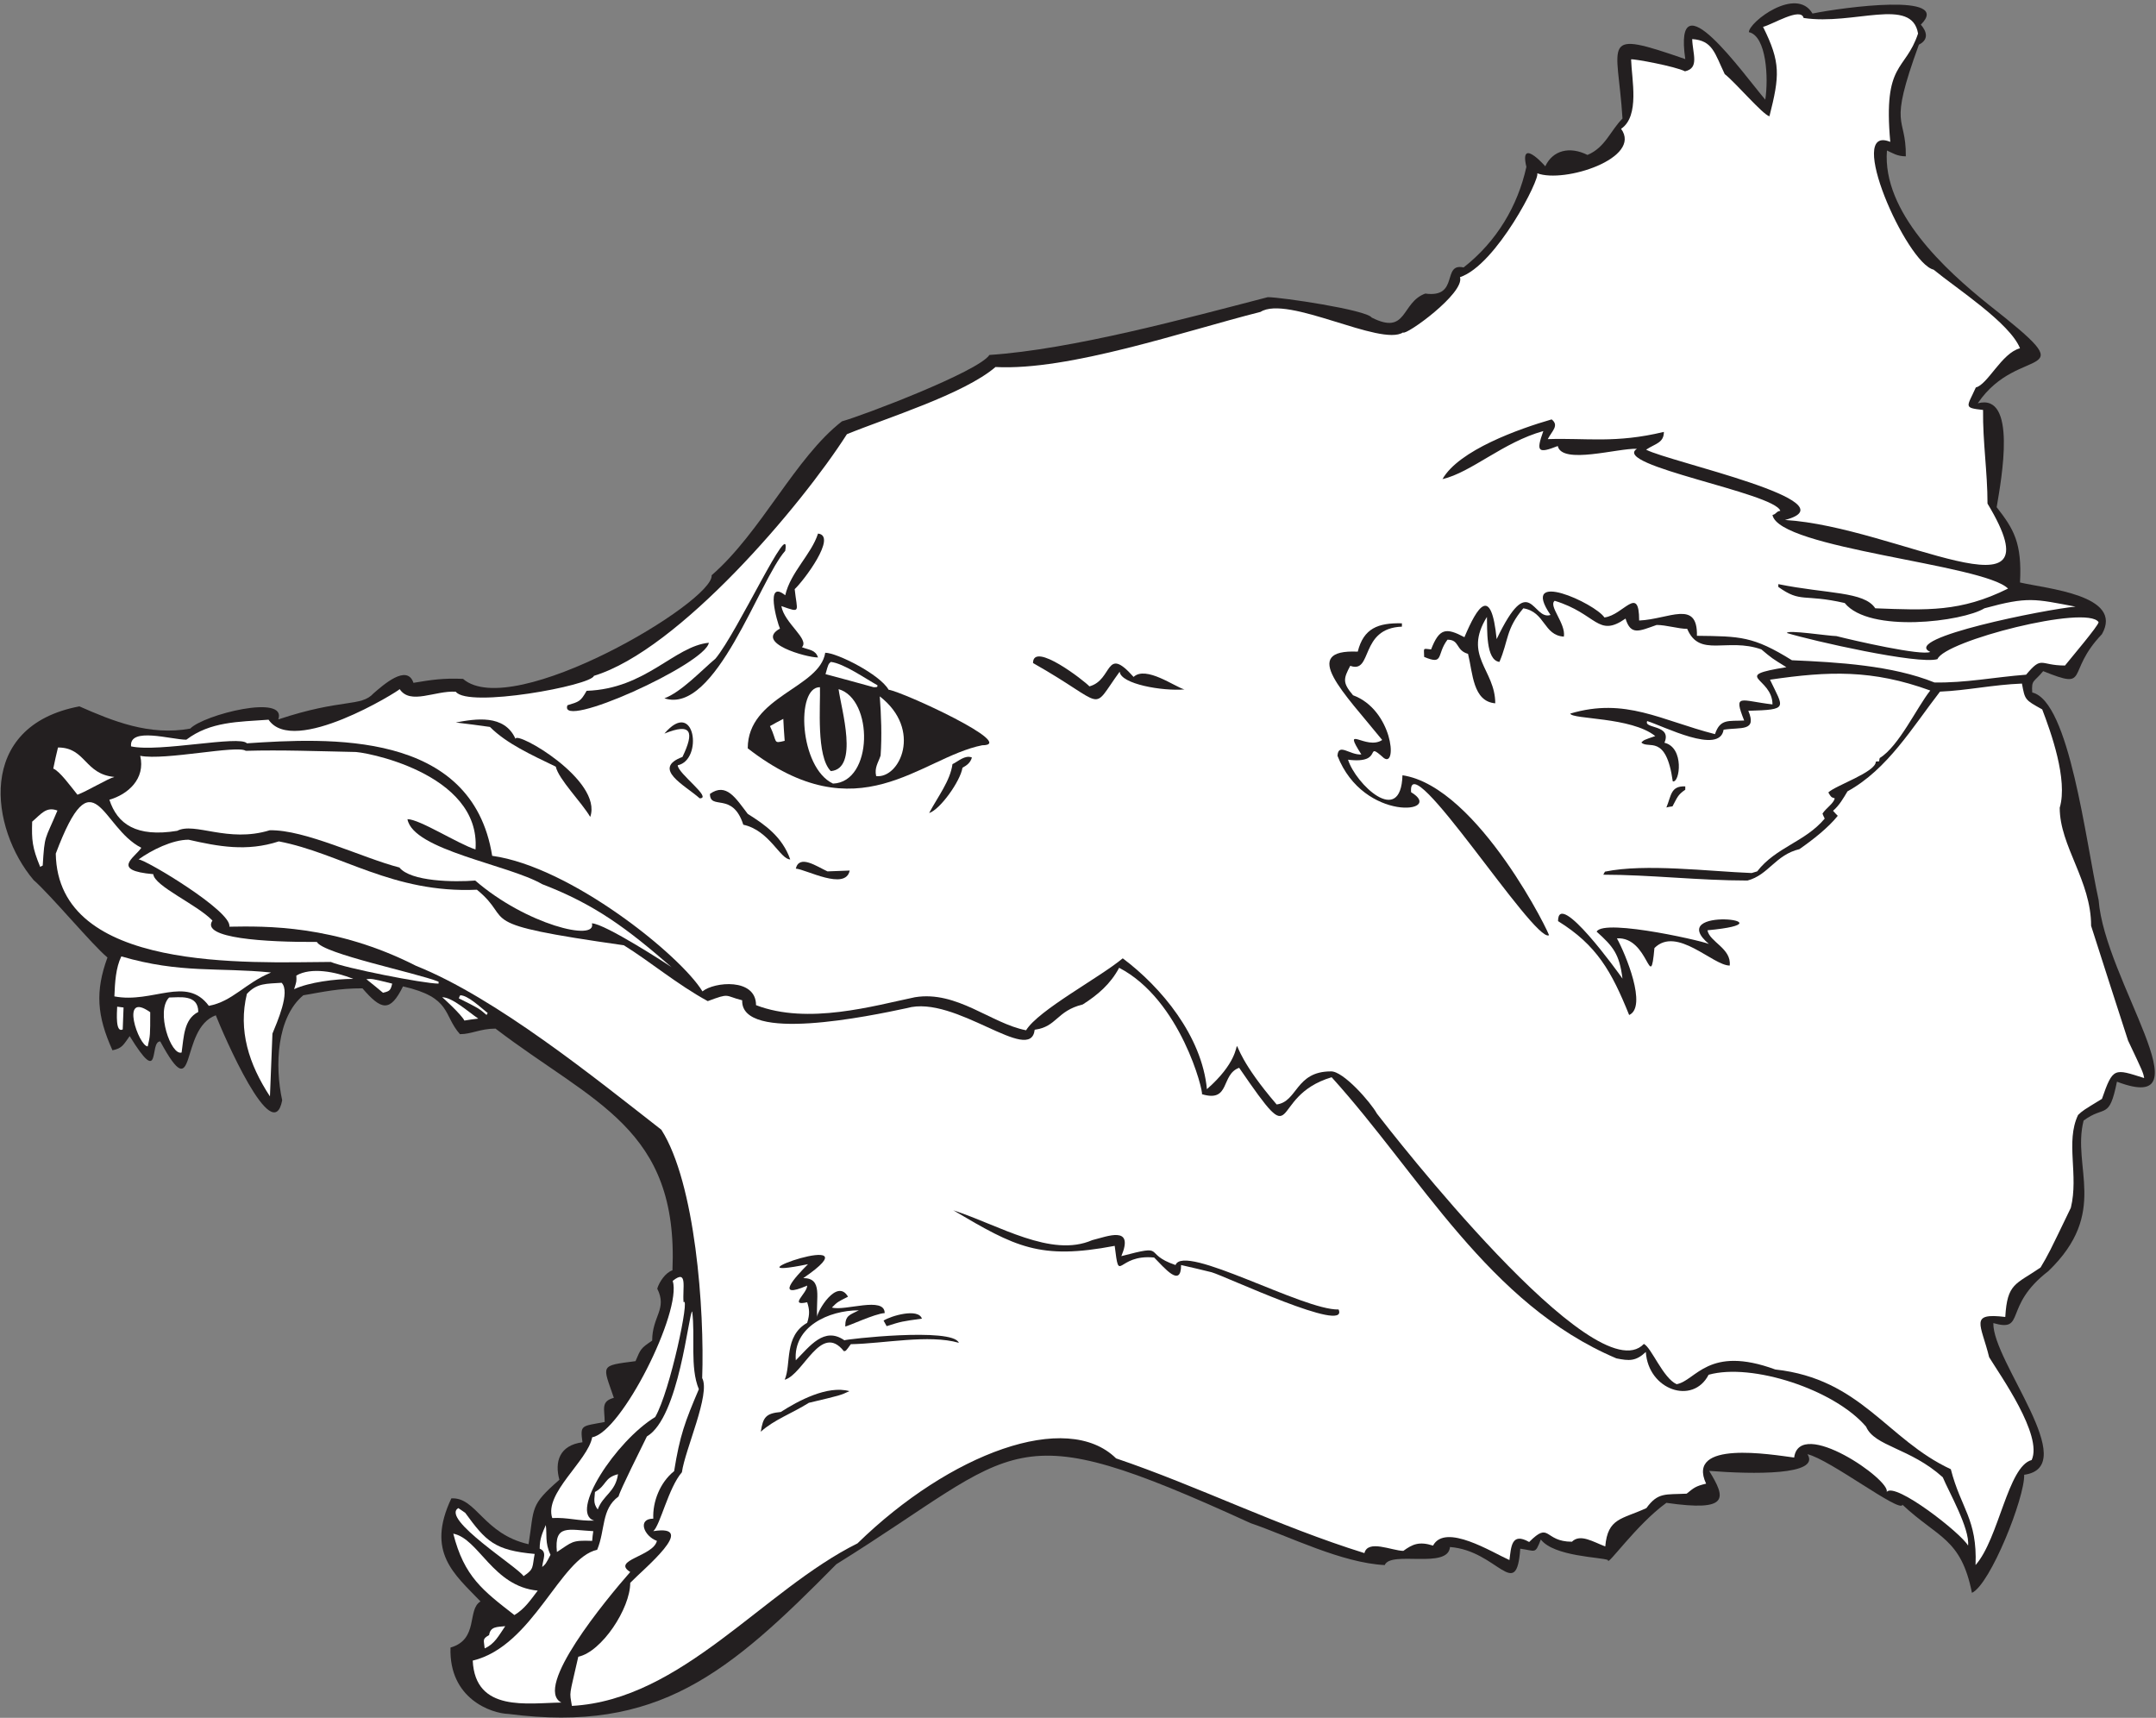 <?xml version="1.0" encoding="UTF-8" standalone="no"?>
<svg
   xmlns:dc="http://purl.org/dc/elements/1.1/"
   xmlns:cc="http://creativecommons.org/ns#"
   xmlns:rdf="http://www.w3.org/1999/02/22-rdf-syntax-ns#"
   xmlns:svg="http://www.w3.org/2000/svg"
   xmlns="http://www.w3.org/2000/svg"
   viewBox="0 0 734.667 585.333"
   height="585.333"
   width="734.667"
   xml:space="preserve"
   id="svg2"
   version="1.1"><rect x="0" y="0" width="734.667" height="585.333" fill="#808080" stroke="none"/><defs
     id="defs6" /><g
     transform="matrix(1.333,0,0,-1.333,0,585.333)"
     id="g10"><g
       transform="scale(0.1)"
       id="g12"><path
         id="path14"
         style="fill:#231f20;fill-opacity:1;fill-rule:nonzero;stroke:none"
         d="m 1300.04,9.973 c -43.9,1.266 -152.84,38.738 -148.41,169.715 73.05,21.074 41.58,97.097 76.69,117.871 -67.31,70.293 -139.67,125.617 -74.56,263.449 63.67,3.836 81.85,-91.047 197.41,-117.16 15.07,94.914 2.81,98.554 78.82,164.738 -12.55,45.391 -0.48,87.996 58.94,95.867 -6.11,45.559 -2.84,40.391 56.81,51.836 0,33.379 -10.65,52.551 23.44,61.777 -28.8,84.512 -37.29,81.719 55.38,93.731 13.49,31.965 13.49,32.668 42.61,52.551 0,62.492 39.22,80.242 12.95,132.792 5.11,17.05 20.76,40.83 38.88,46.86 15.5,364.24 -201.75,426.45 -452.33,617.8 -39.06,0 -61.07,-14.2 -90.89,-14.2 -43.71,49.16 -20.33,93.53 -145.58,122.13 -33.02,-66.77 -55.305,-61.18 -103.669,-4.97 -61.066,0 -97.285,-8.52 -151.254,-17.76 -68.168,-56.8 -73.136,-180.36 -53.964,-268.41 -23.719,-125.37 -150.301,168.23 -169.715,217.29 -94.973,-34.53 -46.446,-242.81 -142.024,-66.75 -29.281,0 4.746,-121.16 -78.109,13.49 -15.621,-21.3 -18.461,-31.24 -44.027,-36.21 -40.02,88.59 -44.223,151.07 -12.782,237.18 -39.195,32.52 -143.465,158.09 -188.887,198.11 -110.223,130.08 -149.172,393.48 117.165,443.81 85.214,-37.63 179.66,-75.98 283.336,-56.8 34.535,35.72 248.64,89.55 225.101,23.43 163.449,54.54 211.168,31.05 243.567,66.75 23.792,20.46 85.512,76.11 101.952,26.81 46.86,7.81 75.57,12.25 126.7,10.12 126.18,-109.37 642.4,197.77 635.54,264.86 127.05,110.49 213.34,300.3 333.04,393.4 50.24,13.56 349.22,127.02 377.06,169.71 212.24,14.16 506,94.43 711.52,147.71 34.36,0 252.15,-32.41 265.71,-52.15 91.61,-46.33 74.43,38.48 136.92,61.37 88.12,-12.15 41.37,79.34 98,66.76 85.21,66.74 138.46,157.64 160.48,257.05 -20.22,84.49 60.19,-12.01 48.28,1.42 19.18,41.19 62.5,51.84 107.95,29.12 45.27,18.87 58.65,62.21 89.47,93.02 -12.37,198.47 -60.88,228.67 160.48,151.96 -31.22,216.83 149.14,-39.05 204.51,-103.67 8.47,53.96 3.39,162.6 -41.9,172.55 0,25.89 121.21,118.21 162.61,47.58 78.05,15.98 359.59,53.81 276.95,-28.4 14.2,-16.34 22.01,-37.64 -4.98,-51.14 -80.3,-220.1 -32.48,-176.98 -33.37,-285.45 -22.02,0 -34.09,8.52 -48.29,14.91 -12.26,-157.33 149.56,-305.42 259.18,-393.4 260.67,-204.99 78.75,-95.4 -26.97,-252.8 100.86,26.95 60.78,-191.85 48.28,-265.57 43.67,-55.89 65.09,-91.2 59.65,-192.44 68.2,-15.96 266.1,-32.31 209.48,-132.08 -95.21,-99.73 -27.37,-143.82 -150.27,-94.58 -24.15,-29.52 -30.1,-20.86 -27.96,-54.54 95.05,-22.08 136.61,-380.45 169.71,-530.45 15.47,-205.01 282.67,-554.05 46.87,-464.41 -20.2,-99.41 -30.7,-58.66 -85.21,-99.41 -30.65,-119.59 65.8,-234.74 -90.19,-384.87 -117.36,-90.15 -56.07,-156.86 -140.6,-132.8 -2.28,-98.182 227.43,-366.846 78.83,-387.713 1.87,-57.89 -86.35,-280 -133.51,-301.797 -27.93,139.942 -86.52,139.871 -177.52,225.11 -5.57,-22.278 -185.39,115.828 -242.86,129.238 34.11,-54.172 -139.18,-51.438 -251.38,-42.609 42.67,-69.598 53.06,-104.981 -109.34,-81.661 -77.82,-56.464 -153.02,-165.73 -149.13,-146.281 -17.11,7.688 -138.01,8.625 -171.84,52.551 -15.13,-38.633 -12.66,-28.809 -52.55,-23.438 -9.88,-138.378 -58.13,-4.914 -179.66,4.258 -4.77,-57.59 -150.99,-8.308 -166.87,-46.152 -110.77,5.684 -243.57,73.137 -342.98,107.227 C 2571.44,783.711 2616.23,689.922 2137.96,392.715 1861.81,112.559 1681.93,-39.355 1300.04,9.973 v 0" /><path
         id="path16"
         style="fill:#ffffff;fill-opacity:1;fill-rule:nonzero;stroke:none"
         d="m 1208.44,146.309 c 154.69,37.207 223.12,262.597 318.12,283.332 21.31,51.129 9.95,103.672 54.69,136.343 4.16,16.965 58.98,125.481 72.42,153.379 82.44,48.41 106.46,315.087 115.76,319.547 8.32,-63.664 -6.21,-143.031 17.03,-198.82 -35.62,-83.613 -48.5,-117.981 -63.19,-209.485 -36.42,-28.957 -55.32,-78.945 -53.26,-121.425 -41.24,0 -24.29,-44.473 9.23,-56.817 -9.08,-39.718 -116.97,-49.035 -68.17,-79.531 -62.4,-71.016 -248.26,-296.199 -176.11,-333.75 -85.45,-0.891 -220.18,-25.93 -226.52,107.227 v 0" /><path
         id="path18"
         style="fill:#ffffff;fill-opacity:1;fill-rule:nonzero;stroke:none"
         d="m 1461.95,30.566 c -6.34,39.531 -7.5,19.883 16.34,125.684 59.69,12.48 132.78,123.113 132.78,188.887 33.95,35.547 175.85,150.664 58.94,132.082 17.73,15.047 38.8,111.16 73.14,150.547 8.12,58.613 73.73,200.586 51.83,240.718 6.23,174.286 -17.34,498.226 -104.38,634.826 -169.24,131.99 -422.39,337.12 -627.02,418.96 -206.709,105.24 -385.826,101.6 -477.35,100.07 8.36,38.75 -215.843,172.71 -232.042,171.91 33.414,24.01 86.378,50.41 127.82,50.41 75.273,-17.04 148.406,-31.24 230.785,-4.26 158.434,-30.4 290.807,-133.22 506.307,-123.55 100.89,-82.08 -23.15,-85.27 375.64,-142.01 67.46,-41.91 136.34,-100.14 214.45,-142.75 58.27,21.63 41.87,13.68 88.06,2.13 -4.03,-109.3 325.72,-40.46 421.08,-19.98 123.51,35.3 316.17,-146.64 326.65,-55.28 57.12,7.61 55.36,47.97 122.84,64.6 39.07,24.87 71.02,52.57 93.03,93.74 157.97,-82.18 216.03,-317.87 211.61,-323.09 73.39,-22.12 47.51,50.27 95.16,67.46 159.36,-232.2 68.81,-74.31 236.45,-24.15 226.85,-250.71 400.92,-580.1 727.86,-718.614 32.35,-6.484 49.42,-7.949 75.28,16.328 6.23,-97.226 120.36,-136.339 160.48,-58.222 110.32,31.054 321.66,-37.657 402.62,-132.793 21.3,-50.274 112.9,-54.285 195.99,-129.239 14.92,-36.218 69.59,-131.367 64.63,-174.687 -16.89,31.062 -187.49,164.492 -208.07,137.051 11.98,29.902 -222.48,192.492 -236.47,88.054 -58.84,7.59 -277.36,45.247 -225.09,-66.753 -26.99,-6.387 -31.25,-10.645 -49.71,-25.559 -53.96,-2.844 -73.13,4.258 -102.96,-36.926 -63.2,-29.117 -98.71,-24.851 -105.11,-97.996 -30.52,11.356 -63.9,33.379 -85.2,12.07 -72.23,0 -55.11,53.543 -109.36,-0.714 -45.92,26.25 -46.04,-13.641 -50.41,-46.153 -44.3,19.692 -164.1,95.403 -195.29,36.926 -35.51,11.367 -52.55,3.555 -75.97,-13.496 -29.71,0.644 -90.56,29.766 -99.42,-5.672 -219.42,68.16 -425.35,171.133 -634.83,242.137 -126.47,124.14 -424.93,12.937 -661.11,-217.285 C 1951.48,326.445 1743.23,45.84 1461.95,30.566 v 0" /><path
         id="path20"
         style="fill:#ffffff;fill-opacity:1;fill-rule:nonzero;stroke:none"
         d="m 1238.98,177.551 c -1.78,21.328 -7.11,23.535 11.36,34.09 3.18,22.238 20.71,20.527 41.18,22.722 -17.04,-24.851 -26.98,-45.445 -52.54,-56.812 v 0" /><path
         id="path22"
         style="fill:#ffffff;fill-opacity:1;fill-rule:nonzero;stroke:none"
         d="m 1314.96,262.773 c -80.33,62.469 -128.47,98.125 -156.23,208.055 65.58,-12.801 101.07,-135 215.88,-145.574 -18.47,-24.141 -33.38,-46.863 -59.65,-62.481 v 0" /><path
         id="path24"
         style="fill:#ffffff;fill-opacity:1;fill-rule:nonzero;stroke:none"
         d="m 1338.39,362.18 c -13.57,22.617 -212.47,146.621 -166.87,173.98 5.68,-3.555 11.36,-7.808 17.75,-12.078 53.26,-73.137 75.27,-95.859 177.52,-105.09 -6.79,-33.98 -0.39,-38.133 -28.4,-56.812 v 0" /><path
         id="path26"
         style="fill:#ffffff;fill-opacity:1;fill-rule:nonzero;stroke:none"
         d="m 1385.97,385.613 c 2.06,20.664 13.34,38.977 -6.4,46.867 0,25.567 7.11,40.481 15.63,60.364 3.55,-22.727 -2.84,-45.449 12.07,-75.989 -12.07,-23.425 -12.07,-23.425 -21.3,-31.242 v 0" /><path
         id="path28"
         style="fill:#ffffff;fill-opacity:1;fill-rule:nonzero;stroke:none"
         d="m 5050.1,390.586 c 4.7,117.637 -37.49,144.238 -63.21,244.98 -163.12,75.594 -229.12,230.899 -448.78,254.934 -171.54,63.063 -202.54,-28.488 -252.09,-37.641 -34.75,15.461 -64.4,93.547 -83.79,102.973 -123.94,-131.027 -649.52,545.968 -682.41,588.668 -15.67,28.64 -86.46,109.66 -117.88,107.94 -90.63,0 -84.71,-77.64 -138.46,-84.5 -183.06,213.24 -27.96,170.88 -178.23,39.05 -12.79,135.63 -116.46,260.61 -215.17,334.46 -59.1,-49.25 -215.84,-132.41 -247.12,-183.92 -89.78,17.46 -176.73,101.96 -284.03,84.5 -104.13,-21.58 -273.51,-71.37 -406.27,-20.29 0,70.11 -107.11,59.91 -136.96,35.2 -56.19,92.29 -337.18,318.9 -537.55,346.54 -51.31,322.61 -420.81,301.15 -627.021,287.59 -18.004,21.27 -224.566,-23.71 -296.113,-7.81 -5.067,50.67 102.855,17.04 141.308,17.04 61.371,46.49 132.676,45.52 210.196,51.13 63.574,-94.17 332.57,73.27 335.16,78.11 27.38,-41.06 90.23,-3.22 143.45,-6.59 31.77,-42.38 346.89,16.03 353.02,40.57 217.16,65.92 529.74,434.29 646.8,617.69 101.87,41.76 298.66,102.25 379.91,171.74 188.33,-10 481.88,91.54 677.44,140.91 69.54,43.85 306.93,-89.25 364.27,-52.55 6.22,-9.3 158.77,100.62 145.58,141.31 93.36,31.08 206.2,253.94 197.4,265.58 69.41,-26.22 269.08,38.56 214.45,113.62 48.3,32.66 26.98,126.39 25.57,177.52 6.57,1.86 113.2,-17.92 137.75,-30.53 37.5,8.33 19.49,44.86 18.47,82.37 52.55,-3.55 57.52,-36.22 83.09,-89.47 28.06,-21.96 96.33,-102.8 114.32,-107.94 26.27,103.68 29.11,137.77 -16.34,228.65 23.24,5.53 96.92,51.38 103.68,22.72 128.39,-19.52 276.69,55.22 292.57,-39.76 -32.62,-98.17 -89.63,-70.84 -71.02,-276.94 -116.59,47.46 41.07,-310.32 110.78,-326.64 58.05,-47.78 194.84,-135.98 220.84,-200.96 -46.8,-12.13 -82.11,-92.43 -112.9,-100.13 -22.54,-50.26 -32.94,-51.81 18.46,-57.52 -0.95,-82.57 11.37,-158.25 11.37,-239.3 190.38,-316.04 -231.58,-59.49 -517.67,-41.9 176.97,46.35 -296.09,148.44 -355.06,179.65 23.54,15.69 45.45,17.18 45.45,45.45 -123.95,-29.91 -197.76,-15.16 -296.82,-18.46 11.25,21.39 29.5,34.78 9.94,50.42 -83.79,-24.15 -237.17,-78.82 -279.07,-152.67 73.91,17.25 155.16,94.46 257.77,122.84 -18.97,-53.1 -13.76,-58.03 36.96,-38.24 10.72,-48.25 153.5,-5.09 202.44,-7.1 -67.36,-42.1 351.4,-112.44 366.44,-158.52 -10.65,-1.42 -10.06,-8.46 -20.01,-10.59 15.8,-86.22 539.63,-125.53 602.17,-188.17 -121.43,-60.36 -207.35,-55.39 -339.43,-50.42 -28.41,43.55 -122.66,36.35 -247.83,61.78 0,-2.13 0,-4.26 0,-7.1 58.21,-41.83 63.85,-16.96 169.72,-41.19 62.99,-77.9 301.79,-47.58 357.18,-13.49 112.04,30.73 128.41,23.82 232.91,4.26 -73.57,-6.32 -448.15,-80.76 -371.38,-115.75 -22.48,-10.55 -195.09,28.94 -240.01,40.48 -18.88,0 -126.4,16.81 -126.4,7.81 64.58,-19.7 335.17,-81.27 384.87,-66.75 17.79,46.73 382.49,140.18 411.86,94.45 -0.55,-9.22 -70.32,-91.11 -85.92,-110.78 -65.33,0 -57.52,26.27 -99.41,-23.44 -82.38,-6.39 -154.81,-21.3 -234.34,-19.88 -107.84,43.65 -247.18,51.72 -364.28,56.81 -99.41,61.78 -132.08,61.07 -242.86,62.49 2.02,93.42 -71.41,42.36 -147.7,39.06 0,92.88 -39.82,13.79 -88.77,7.81 -24.01,36.11 -219.07,125.5 -137.75,6.39 -46.26,-15.43 -52.12,116.94 -137.76,-61.78 -13.9,139.05 -48.99,83.89 -82.37,4.97 -47.4,25.09 -64.15,22.94 -85.21,-31.24 -22.94,2.54 -17.75,4.22 -17.75,-19.18 51.76,-21.8 30.74,5.93 59.65,44.03 31.58,0 20.44,-27.19 52.53,-36.22 12.3,-49.15 12.11,-121.61 69.59,-126.4 0,86.39 -83.22,120.81 -21.3,220.84 1.14,-30.16 -3.51,-110.6 31.96,-115.03 23.63,55.14 15.88,83.45 61.07,137.05 56.55,-9.38 51.16,-69.07 103.68,-72.43 5.37,33.76 -40.41,78.88 -23.44,91.6 108.29,-33.12 109.62,-95.43 181.07,-45.45 13.5,-44.02 34.8,-31.95 79.53,-16.33 24.87,0 55.39,-9.94 78.12,-9.94 31.52,-74.86 101.64,-21.45 189.6,-52.54 26.98,-22.73 26.98,-22.73 63.91,-45.45 -144.47,-23.43 -35.51,-25.07 -35.51,-95.16 -82.73,9.52 -100.29,29.53 -72.42,-41.18 -39.73,-1.99 -61.25,5.13 -74.57,-34.8 -138.65,35.43 -228.86,94.5 -369.97,52.55 4.37,-15.26 155.68,-8.11 217.3,-57.52 -29.12,-9.94 -29.12,-9.94 -35.51,-16.33 17.34,-18.34 63.12,23.92 80.25,-99.41 17.95,-5.13 30.37,86.54 -21.3,98.7 20.26,47.29 -54.18,35.1 -44.04,55.39 40.88,-12.42 185.26,-87.22 195.29,-22.02 44.01,6.88 85.89,-5.59 63.19,48.29 104.46,3.07 90.13,6.2 55.39,79.53 149.83,22.01 261.32,26.28 409.73,-27.69 -34.08,-42.61 -80.24,-142.73 -129.24,-172.56 -0.72,-2.83 -1.42,-5.68 -1.42,-8.52 -2.84,0 -5.68,0 -8.52,-0.71 0,-26.98 -103.67,-61.06 -121.43,-78.82 7.1,-12.07 7.1,-12.07 16.34,-14.91 -2.13,-12.78 -22.01,-24.86 -31.25,-39.06 1.42,-4.26 3.55,-8.52 5.68,-12.78 -49.71,-59.65 -124.98,-73.14 -172.56,-134.92 -4.97,-1.41 -9.94,-2.84 -14.2,-4.26 -109.35,4.26 -272.67,24.86 -374.93,3.55 -1.43,-2.13 -2.84,-4.97 -4.27,-7.81 119.3,0 243.57,-14.91 368.55,-14.91 53.96,14.2 71.01,65.33 132.79,80.24 32.67,22.72 73.85,54.68 97.99,85.21 -4.25,4.26 -8.52,8.52 -12.07,12.79 16.34,14.2 26.28,31.95 36.92,49.7 102.26,56.1 166.18,164.04 236.47,254.92 68.89,2.85 135.64,17.76 209.48,20.6 7.82,-41.89 7.1,-41.19 51.84,-66.04 22.02,-57.51 66.04,-179.65 44.73,-251.38 0,-97.99 80.25,-186.04 80.25,-301.79 31.24,-97.28 62.49,-195.27 94.44,-293.27 38.35,-80.95 38.35,-80.95 41.19,-95.87 -76.7,24.15 -79.53,28.41 -107.94,-53.25 -48.99,-29.83 -48.99,-29.83 -61.06,-41.18 -32.68,-68.89 2.13,-153.39 -18.47,-237.18 -56.8,-117.88 -56.8,-117.88 -77.4,-152.67 -64.18,-44.08 -85.09,-39.72 -90.19,-126.4 -93.05,11.27 -62.03,-17.98 -41.18,-102.972 27.7,-45.437 137.77,-199.531 108.65,-262.734 -60.98,-15.813 -83.74,-201.145 -143.44,-268.418 v 0" /><path
         id="path30"
         style="fill:#ffffff;fill-opacity:1;fill-rule:nonzero;stroke:none"
         d="m 1423.61,423.965 c -7.21,72.012 29.55,56.504 93.02,53.254 -1.42,-7.817 -2.13,-16.328 -2.84,-24.856 -53.26,2.129 -50.42,-2.843 -90.18,-28.398 v 0" /><path
         id="path32"
         style="fill:#ffffff;fill-opacity:1;fill-rule:nonzero;stroke:none"
         d="m 1411.68,510.742 c -21.22,63.692 91.17,146.336 102.11,206.492 74.82,12.395 229.91,321.376 205.93,399.786 39.16,31.33 24.37,-18.15 27.68,-54.68 17.09,18.77 -33.88,-226.195 -72.42,-293.27 -100.63,-61.55 -220.97,-244.812 -156.23,-264.871 -39.76,-1.426 -68.01,8.684 -107.07,6.543 v 0" /><path
         id="path34"
         style="fill:#ffffff;fill-opacity:1;fill-rule:nonzero;stroke:none"
         d="m 1527.98,532.605 c -12.77,17.043 -7.8,27.7 -7.1,44.739 30.47,16.926 22.95,36.445 58.94,45.449 -6.61,-46.316 -38.04,-52.766 -51.84,-90.188 v 0" /><path
         id="path36"
         style="fill:#231f20;fill-opacity:1;fill-rule:nonzero;stroke:none"
         d="m 1944.82,731.438 c 5.68,36.921 12.78,46.863 51.13,50.417 44.02,28.399 119.29,68.875 175.39,53.25 -22.72,-10.64 -22.72,-10.64 -103.67,-29.812 -44.03,-27.703 -88.06,-42.605 -122.85,-73.855 v 0" /><path
         id="path38"
         style="fill:#231f20;fill-opacity:1;fill-rule:nonzero;stroke:none"
         d="m 2005.88,864.23 c 17.42,40 -2.59,111.168 57.52,145.57 7.11,22.72 5.69,34.79 0,52.54 -47.95,-10.65 0,22.68 0,42.61 -83.72,-36.4 -31.68,20.87 2.13,54.68 -234.32,-47.9 187.76,100.96 -12.06,-35.51 50.88,0 31.47,-52.11 35.5,-99.41 -1.02,12.85 50.42,100.89 78.82,51.83 -26.99,-13.48 -26.99,-13.48 -41.18,-27.69 32.94,-9.89 134.91,29.78 134.91,-14.2 -25.31,-1.23 -97.28,-35.502 -100.83,-34.08 0,28.39 11.36,29.11 34.79,41.18 -77.79,0 -167.94,-42.219 -161.19,-127.824 35.51,35.508 72.43,87.344 124.27,51.133 0.63,2.531 276.69,33.906 292.56,-6.387 -76.55,22.109 -191.86,-2.051 -276.23,-3.555 -12.78,-17.754 -12.78,-17.754 -17.76,-17.754 -58.93,73.857 -102.95,-59.648 -151.25,-73.133 v 0" /><path
         id="path40"
         style="fill:#231f20;fill-opacity:1;fill-rule:nonzero;stroke:none"
         d="m 2266.5,1001.27 c -2.84,4.98 -5.68,9.95 -7.81,14.21 19.19,12.27 88.81,32.52 97.99,4.96 -51.84,-7.09 -51.84,-7.09 -90.18,-19.17 v 0" /><path
         id="path42"
         style="fill:#231f20;fill-opacity:1;fill-rule:nonzero;stroke:none"
         d="m 3097.31,1139.03 c -26.27,6.4 -52.54,12.79 -78.11,18.46 0,-59.67 -42.74,-6.95 -68.88,19.18 -96.46,9.48 -88.11,-71.88 -100.83,29.83 -191.86,-36.52 -253.81,-2.85 -412.57,90.88 117.43,-38.12 250.11,-122.07 355.05,-76.29 39.51,9.68 107.67,38.56 74.57,-40.86 120.16,31.55 51.3,6.88 138.46,-22.74 21.27,56.73 326.56,-116.23 416.84,-113.61 27.88,-64.439 -291.45,86 -324.53,95.15 v 0" /><path
         id="path44"
         style="fill:#ffffff;fill-opacity:1;fill-rule:nonzero;stroke:none"
         d="m 690.063,1588.54 c -53.965,82.36 -81.657,168.99 -58.934,262.02 26.269,28.4 50.418,25.57 88.766,28.4 23.226,-23.23 -12.184,-102.02 -23.442,-129.94 -2.129,-53.27 -4.258,-106.52 -6.39,-160.48 v 0" /><path
         id="path46"
         style="fill:#ffffff;fill-opacity:1;fill-rule:nonzero;stroke:none"
         d="m 432.301,1841.33 c 25.558,0 74.554,9.23 74.554,-36.94 -36.917,-18.45 -36.917,-63.9 -42.601,-103.67 -26.981,-8.99 -66.742,105.82 -31.953,140.61 v 0" /><path
         id="path48"
         style="fill:#ffffff;fill-opacity:1;fill-rule:nonzero;stroke:none"
         d="m 384.016,1803.69 c 0,-59.66 0,-59.66 -6.399,-87.34 -22.828,0 -73.07,144.1 6.399,87.34 v 0" /><path
         id="path50"
         style="fill:#ffffff;fill-opacity:1;fill-rule:nonzero;stroke:none"
         d="m 299.508,1817.89 c 4.972,-0.71 10.648,-1.41 16.332,-2.13 -0.707,-18.46 -1.422,-36.92 -2.129,-56.09 -18.953,-9.48 -14.742,41.99 -14.203,58.22 v 0" /><path
         id="path52"
         style="fill:#ffffff;fill-opacity:1;fill-rule:nonzero;stroke:none"
         d="m 1187.14,1782.39 c -7.82,15.62 -56.1,59.64 -56.81,59.64 25.56,0 65.33,-36.21 92.31,-54.67 -12.07,-1.42 -24.14,-2.85 -35.5,-4.97 v 0" /><path
         id="path54"
         style="fill:#ffffff;fill-opacity:1;fill-rule:nonzero;stroke:none"
         d="m 1243.95,1796.58 c -19.89,17.05 -19.89,17.05 -71.02,42.62 0.72,2.83 2.13,5.68 3.56,7.81 19.17,0 49,-28.4 70.3,-45.45 -1.42,-1.42 -2.13,-2.84 -2.84,-4.98 v 0" /><path
         id="path56"
         style="fill:#231f20;fill-opacity:1;fill-rule:nonzero;stroke:none"
         d="m 4164.6,1796.58 c -44.97,111.43 -82.44,178.36 -181.79,240.02 0,82.8 155.17,-133.05 164.75,-146.99 -7.81,63.2 -24.15,82.37 -66.04,120.01 18.14,35.74 297.92,-29.67 288.29,-32.67 -121.07,100.9 226.72,57.77 -4.95,36.21 4.95,-29.81 61.77,-46.15 56.8,-90.17 -43.22,0 -135.23,101.94 -192.44,44.74 -10.98,-120.75 -13.35,29.43 -95.87,24.85 21.81,-39.64 78.37,-175.05 31.25,-196 v 0" /><path
         id="path58"
         style="fill:#ffffff;fill-opacity:1;fill-rule:nonzero;stroke:none"
         d="m 533.844,1820.03 c -57.594,77.99 -143.438,5.29 -241.438,24.14 1.422,36.21 3.555,73.13 17.75,102.26 151.172,-44.37 248.852,-27.54 382.754,-41.2 -66.387,-27.22 -98.215,-73.94 -159.066,-85.2 v 0" /><path
         id="path60"
         style="fill:#ffffff;fill-opacity:1;fill-rule:nonzero;stroke:none"
         d="m 979.082,1853.4 c -14.211,12.07 -28.406,23.44 -42.605,34.79 14.199,1.42 14.199,1.42 66.043,-11.35 -4.274,-19.9 -8.532,-19.18 -23.438,-23.44 v 0" /><path
         id="path62"
         style="fill:#ffffff;fill-opacity:1;fill-rule:nonzero;stroke:none"
         d="m 751.848,1862.63 c 6.39,19.88 6.39,19.88 5.675,34.79 37.645,22.01 100.129,9.94 145.575,-8.51 -46.16,0 -112.903,-8.53 -151.25,-26.28 v 0" /><path
         id="path64"
         style="fill:#ffffff;fill-opacity:1;fill-rule:nonzero;stroke:none"
         d="m 845.582,1932.22 c -209.906,-1.07 -698.031,-27.45 -703.008,276.94 97.028,257.72 116.414,66.07 218.715,14.91 -16.773,-25.16 -79.141,-58.01 30.535,-67.46 2.641,-30.56 111.559,-77.36 151.25,-118.58 -31.011,-45.4 134.875,-55.36 267,-54.68 14.754,-30 253.516,-78.7 311.036,-101.55 0,-1.42 0,-2.84 0,-4.96 -38.62,0 -239.665,39.92 -275.528,55.38 v 0" /><path
         id="path66"
         style="fill:#ffffff;fill-opacity:1;fill-rule:nonzero;stroke:none"
         d="m 1513.07,2030.92 c 13.7,-47.85 -168.53,-3.25 -298.23,109.36 -53.26,-4.26 -164.75,-2.85 -193.86,33.37 -93.644,24.01 -241.628,97.44 -331.625,95.13 -107.253,-32.99 -191.46,21.93 -236.46,-1.4 -104.579,-17.11 -153.071,17.41 -173.27,79.53 46.938,13.42 92.746,53.03 78.82,112.21 63.821,-12.54 248.063,28.19 269.84,12.78 90.934,2.59 183.824,-1.01 274.813,-2.84 20.093,2.77 326.672,-52.07 312.442,-249.25 -44.98,14.29 -142.73,77.4 -173.97,77.4 14.2,-79.22 258.39,-116.23 344.4,-166.16 134.91,-51.84 216.57,-112.91 330.91,-212.32 -7.28,5.42 -170.97,111.73 -203.81,112.19 v 0" /><path
         id="path68"
         style="fill:#231f20;fill-opacity:1;fill-rule:nonzero;stroke:none"
         d="m 3607.17,2366.09 c 88.42,-52.68 -121.15,-78.32 -188.17,93.03 2.02,34.43 32.07,1.13 61.06,3.54 -51.06,79.79 12.09,9.49 53.26,36.93 -96.62,119.53 -213.62,232.54 -62.49,225.82 14.91,59.64 51.83,73.84 112.9,72.42 0,-2.84 0,-5.68 0,-8.52 -109.22,-4.06 -74.03,-121.3 -132.08,-100.13 -17.76,-33.36 -19.88,-43.3 7.11,-75.26 100.6,-36.86 114.24,-185.71 78.82,-160.49 -52.37,46.68 3.15,-16.01 -91.6,-4.25 19.25,-61.49 135,-173.36 139.18,-39.77 195.05,-29.34 383.47,-419.4 374.22,-409.02 -37.97,-18.98 -362.35,493.85 -352.21,365.7 v 0" /><path
         id="path70"
         style="fill:#231f20;fill-opacity:1;fill-rule:nonzero;stroke:none"
         d="m 2034.29,2170.81 c 9.23,36.93 53.26,5.67 80.95,-7.1 18.46,0.7 37.63,1.43 56.81,2.13 -10.45,-52.25 -111.26,2.94 -137.76,4.97 v 0" /><path
         id="path72"
         style="fill:#ffffff;fill-opacity:1;fill-rule:nonzero;stroke:none"
         d="m 102.813,2175.07 c -20.594,49.72 -22.012,68.89 -20.594,115.75 22.898,19.47 35.691,39.25 64.621,28.41 -32.531,-77.72 -32.586,-59.78 -37.637,-140.6 -2.133,-0.72 -4.262,-2.15 -6.39,-3.56 v 0" /><path
         id="path74"
         style="fill:#231f20;fill-opacity:1;fill-rule:nonzero;stroke:none"
         d="m 1900.08,2283.01 c -27.29,85.51 -85.21,35.79 -85.21,78.82 41.89,29.83 66.04,-11.36 96.58,-51.13 44.02,-27.69 88.04,-58.22 108.64,-116.45 -25.8,0 -53,74.3 -120.01,88.76 v 0" /><path
         id="path76"
         style="fill:#231f20;fill-opacity:1;fill-rule:nonzero;stroke:none"
         d="m 1508.81,2302.89 c -22.06,37.65 -80.87,96.24 -88.05,128.53 -63.2,30.54 -125.69,58.94 -168.3,101.54 -29.11,4.26 -58.22,7.82 -87.34,11.36 49.72,9.24 124.27,22.02 152.67,-41.89 0.68,22.05 223.82,-105.54 191.02,-199.54 v 0" /><path
         id="path78"
         style="fill:#231f20;fill-opacity:1;fill-rule:nonzero;stroke:none"
         d="m 2375.14,2312.84 c 22.72,42.6 53.97,82.37 59.65,124.97 14.91,7.1 31.95,24.15 49.71,17.04 -3.72,-13 -11.94,-19.49 -24.14,-26.27 -5.22,-33.91 -57.02,-106.88 -85.22,-115.74 v 0" /><path
         id="path80"
         style="fill:#231f20;fill-opacity:1;fill-rule:nonzero;stroke:none"
         d="m 4259.76,2327.03 c 12.77,30.54 10.64,55.39 48.29,53.97 0,-2.84 0,-5.68 0,-8.52 -19.9,-13.49 -20.61,-20.59 -32.68,-42.6 -5.67,-0.72 -10.64,-1.43 -15.61,-2.85 v 0" /><path
         id="path82"
         style="fill:#231f20;fill-opacity:1;fill-rule:nonzero;stroke:none"
         d="m 1788.6,2350.47 c -37.64,33.46 -123.66,75.95 -44.03,105.8 30.86,64.21 23.54,88.05 -46.16,59.65 78.57,92.48 99.5,-67.5 34.09,-80.95 0,-20.77 89.78,-84.5 56.1,-84.5 v 0" /><path
         id="path84"
         style="fill:#ffffff;fill-opacity:1;fill-rule:nonzero;stroke:none"
         d="m 197.965,2359.7 c -17.75,22.01 -45.445,60.36 -61.777,66.75 3.554,18.46 7.812,36.21 12.074,53.96 71.328,0 67.492,-68.3 144.144,-75.27 -16.508,-4.12 -70.742,-36.99 -94.441,-45.44 v 0" /><path
         id="path86"
         style="fill:#231f20;fill-opacity:1;fill-rule:nonzero;stroke:none"
         d="m 1911.45,2478.29 c 0,133.34 183.61,153.35 198.12,244.28 29.82,0 139.88,-55.4 161.89,-94.45 38.4,-6.03 332.62,-142.03 239.31,-142.03 -158.91,-31.85 -315.68,-227.91 -599.32,-7.8 v 0" /><path
         id="path88"
         style="fill:#ffffff;fill-opacity:1;fill-rule:nonzero;stroke:none"
         d="m 2129.45,2388.11 c -86.55,40.71 -95.6,247.68 -33.38,246.4 1.42,-47.58 -9.94,-176.81 27.7,-214.45 72.52,6.04 26.86,157.8 19.87,209.48 89.27,-25.17 88.98,-237.44 -14.19,-241.43 v 0" /><path
         id="path90"
         style="fill:#ffffff;fill-opacity:1;fill-rule:nonzero;stroke:none"
         d="m 2239.72,2407.27 c -4.97,22.02 5.69,34.8 11.37,52.55 3.55,50.42 1.41,104.39 -2.14,151.25 109.71,-84.86 51.2,-210.81 -9.23,-203.8 v 0" /><path
         id="path92"
         style="fill:#ffffff;fill-opacity:1;fill-rule:nonzero;stroke:none"
         d="m 1968.25,2535.1 c 11.36,6.38 22.73,12.78 34.09,18.46 0.71,-18.46 2.12,-36.93 3.54,-56.1 -31.3,-7.86 -17.75,-3.32 -37.63,37.64 v 0" /><path
         id="path94"
         style="fill:#231f20;fill-opacity:1;fill-rule:nonzero;stroke:none"
         d="m 1450.59,2588.36 c 29.82,9.22 33.37,9.22 49,36.92 151.74,5.06 223.77,113.98 312.44,122.85 -8.48,-54.51 -387.23,-225.92 -361.44,-159.77 v 0" /><path
         id="path96"
         style="fill:#231f20;fill-opacity:1;fill-rule:nonzero;stroke:none"
         d="m 1698.41,2606.11 c 42.61,15.61 94.45,71 130.66,101.54 57.36,69.07 193.48,367.01 178.23,275.52 -66.44,-74.52 -177.55,-420.26 -308.89,-377.06 v 0" /><path
         id="path98"
         style="fill:#231f20;fill-opacity:1;fill-rule:nonzero;stroke:none"
         d="m 2640.72,2696.29 c 0,56.72 132.57,-46.59 144.14,-59.65 60.7,16.33 39.75,106.46 112.92,24.15 31.58,29.48 105.85,-25.63 129.95,-31.96 -55.74,-4.81 -163,13.71 -165.46,45.45 -76.97,-105.98 -27.74,-87.53 -221.55,22.01 v 0" /><path
         id="path100"
         style="fill:#ffffff;fill-opacity:1;fill-rule:nonzero;stroke:none"
         d="m 2233.12,2634.51 c -41.19,11.37 -82.37,22.72 -122.85,33.38 7.11,25.56 7.11,25.56 13.5,31.24 33.04,-3.68 88,-42.4 119.29,-59.65 0,-4.97 0,-4.97 -9.94,-4.97 v 0" /><path
         id="path102"
         style="fill:#231f20;fill-opacity:1;fill-rule:nonzero;stroke:none"
         d="m 1993.81,2784.34 c -7.21,16.23 -38.87,127.12 13.49,85.21 13.5,58.94 66.75,104.39 83.8,157.65 50.23,-5.58 -36.9,-121.02 -59.65,-142.02 6.06,-58.06 17.9,-61.66 -34.08,-43.32 7.54,-43.96 72.9,-84.74 52.54,-105.09 19.72,-7.67 34.63,-6.62 41.19,-26.28 -30.43,0 -162.8,37.46 -97.29,73.85 v 0" /></g></g></svg>